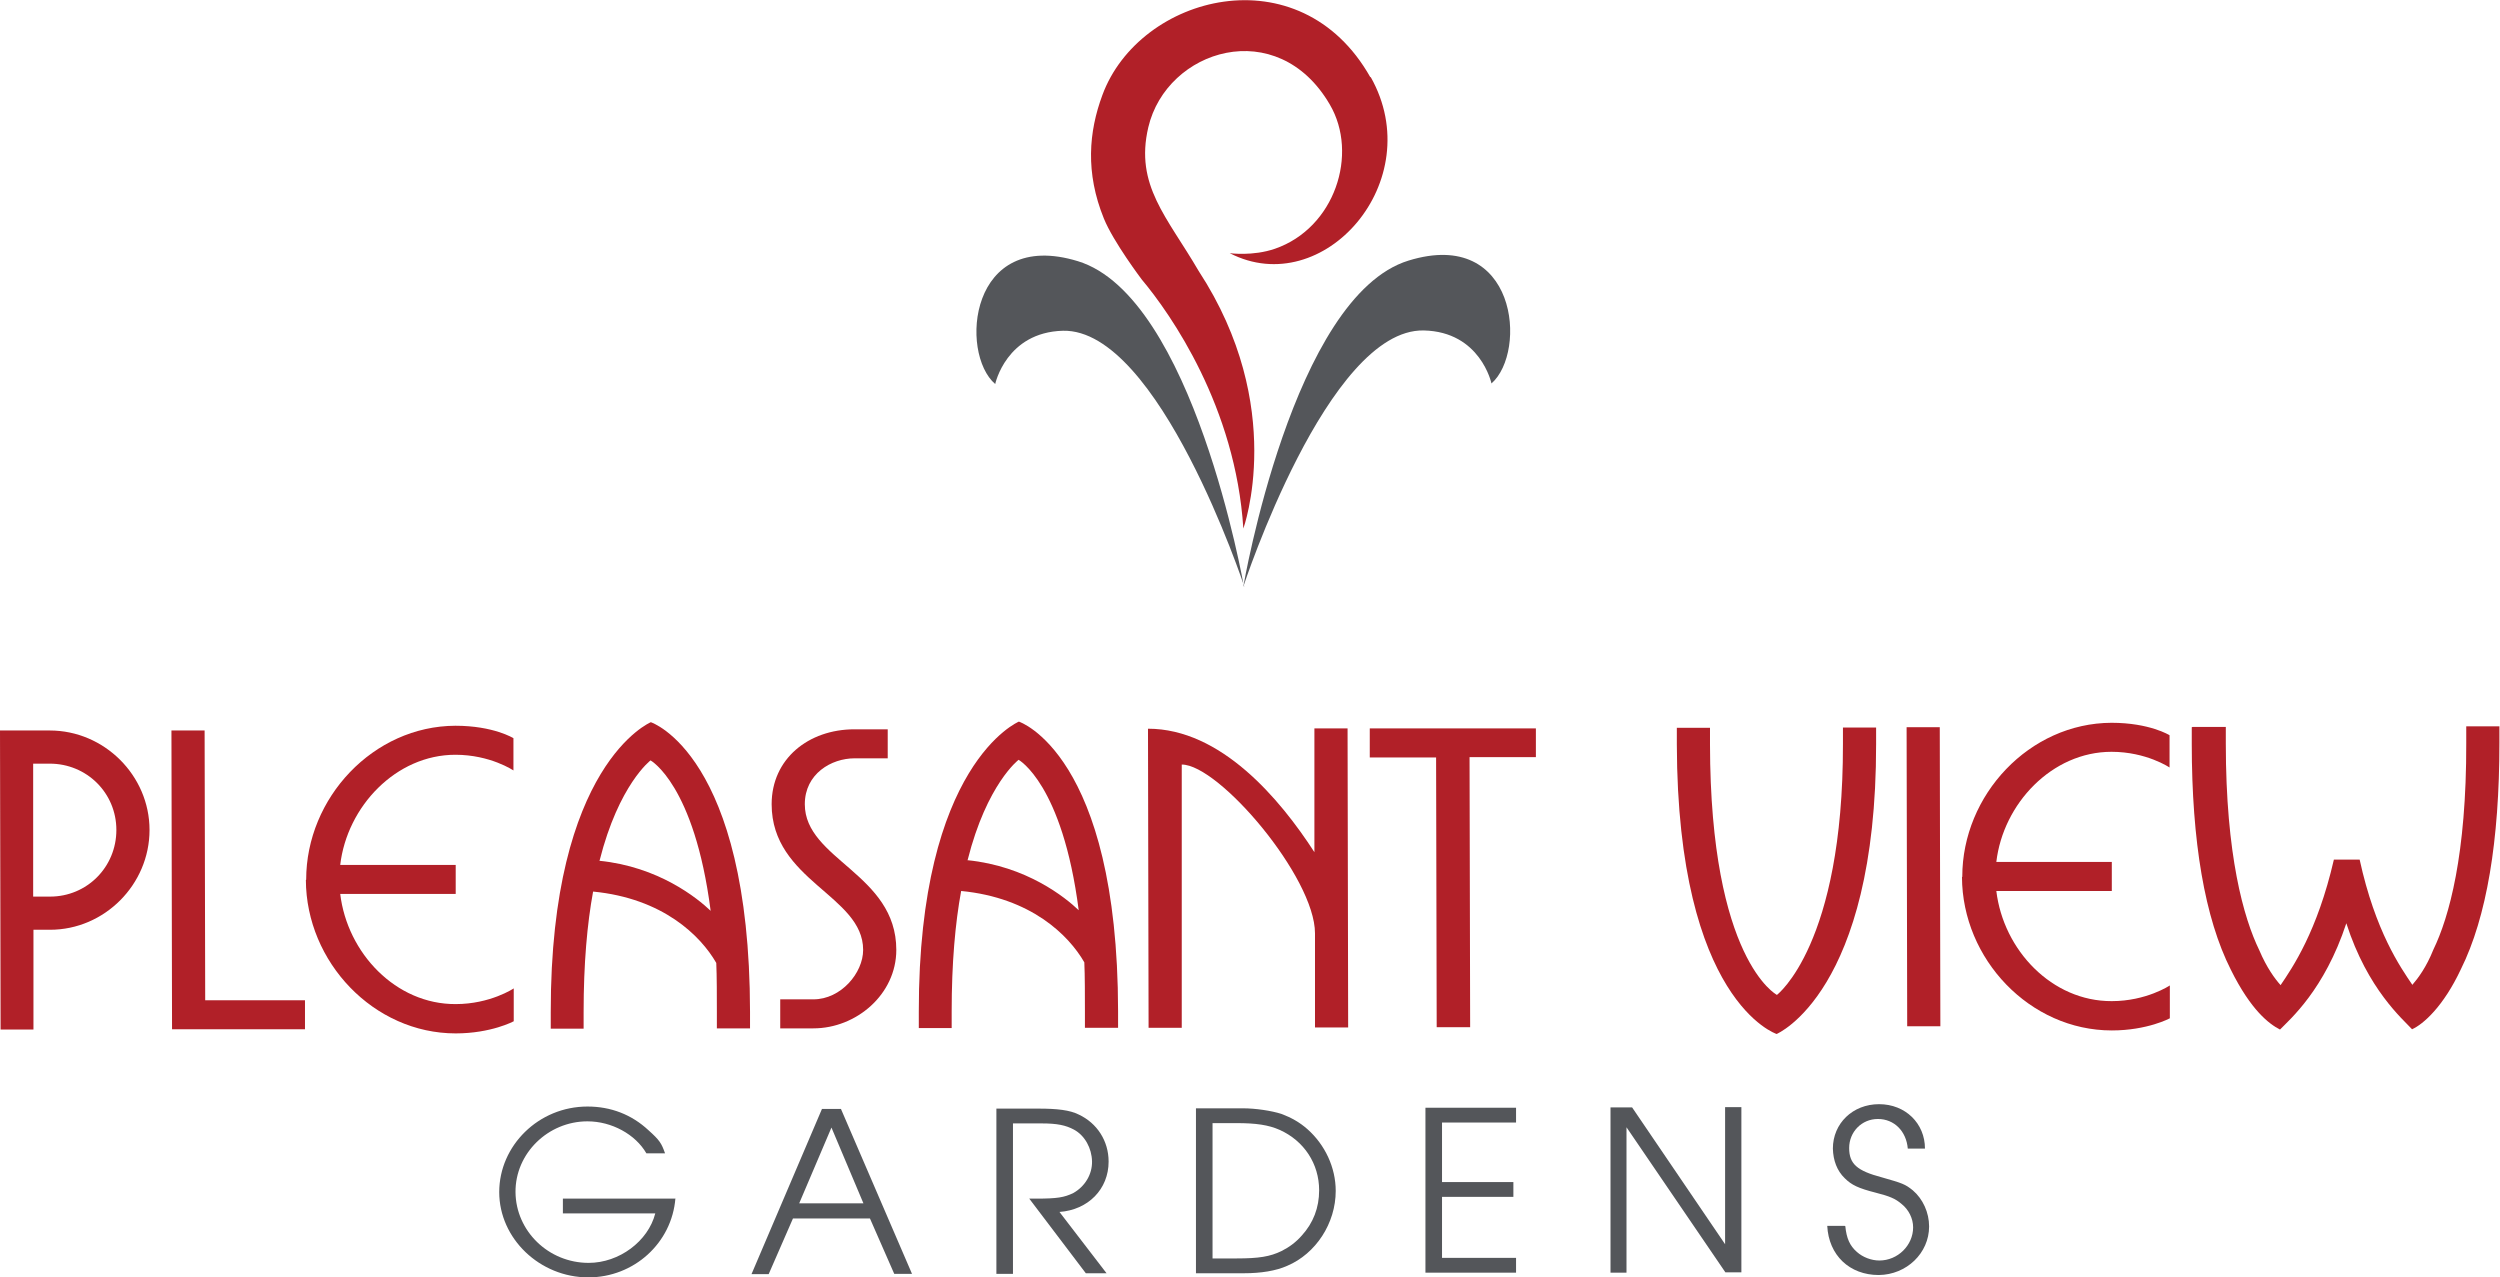 <?xml version="1.0" encoding="UTF-8"?>
<svg xmlns="http://www.w3.org/2000/svg" id="Layer_2" data-name="Layer 2" viewBox="0 0 84.43 43.14" style="">
  <defs>
    
  </defs>
  <g id="Layer_1-2" data-name="Layer 1">
    <g>
      <g>
        <path d="M22.81,40.47c-.12,1.51-1.4,2.67-2.94,2.67-1.64,0-3.01-1.31-3.01-2.88s1.33-2.89,2.98-2.89c.79,0,1.49.27,2.06.8.38.34.44.44.56.78h-.63c-.37-.64-1.17-1.08-1.99-1.08-1.33,0-2.44,1.08-2.43,2.39s1.11,2.39,2.47,2.39c1.03,0,2.01-.73,2.25-1.67h-3.12s0-.5,0-.5h3.79Z" style="fill: #54565a; --orig-fill: #54565a"/>
        <path d="M27.77,37.45h.63s2.4,5.57,2.4,5.57h-.6s-.82-1.87-.82-1.87h-2.6s-.82,1.88-.82,1.88h-.58s2.38-5.58,2.38-5.58ZM29.16,40.64l-1.08-2.56-1.09,2.56h2.17Z" style="fill: #54565a; --orig-fill: #54565a"/>
        <path d="M33.64,37.44h1.42c.65,0,1.07.05,1.37.2.62.29,1.01.89,1.01,1.59,0,.93-.69,1.63-1.66,1.7l1.59,2.07h-.7s-1.91-2.52-1.91-2.52h.23c.72,0,.95-.04,1.26-.19.39-.22.64-.63.63-1.07s-.24-.87-.61-1.07c-.28-.15-.57-.21-1.09-.21h-.97s0,5.08,0,5.08h-.56s0-5.58,0-5.58Z" style="fill: #54565a; --orig-fill: #54565a"/>
        <path d="M40.38,37.43h1.6c.42,0,.96.08,1.3.19.32.12.61.28.87.51.6.53.96,1.3.96,2.09,0,1.09-.67,2.12-1.64,2.53-.38.17-.89.25-1.45.25h-1.63s0-5.57,0-5.57ZM41.76,42.5c.75,0,1.13-.06,1.52-.25.26-.13.49-.3.69-.53.38-.42.58-.93.58-1.52,0-.9-.51-1.67-1.33-2.04-.38-.17-.81-.23-1.46-.23h-.81s0,4.57,0,4.57h.81Z" style="fill: #54565a; --orig-fill: #54565a"/>
        <path d="M48.14,37.41h3.06s0,.5,0,.5h-2.5s0,2.01,0,2.01h2.41s0,.5,0,.5h-2.41s0,2.06,0,2.06h2.5s0,.5,0,.5h-3.06s0-5.57,0-5.57Z" style="fill: #54565a; --orig-fill: #54565a"/>
        <path d="M54.37,37.4h.75s3.14,4.62,3.14,4.62v-4.63s.55,0,.55,0v5.58s-.54,0-.54,0l-3.34-4.9v4.91s-.54,0-.54,0v-5.58Z" style="fill: #54565a; --orig-fill: #54565a"/>
        <path d="M62.32,41.41c.04.41.15.66.39.87.2.18.49.29.76.29.62,0,1.14-.51,1.14-1.12,0-.3-.15-.6-.39-.79-.21-.18-.4-.26-.87-.38-.59-.15-.82-.26-1.05-.49-.26-.25-.39-.6-.4-1,0-.85.67-1.5,1.56-1.5s1.55.65,1.55,1.5h-.58c-.05-.59-.46-1-1.01-1s-.97.44-.97.98.27.77,1.1.99c.7.2.79.23,1.05.44.34.29.55.75.55,1.22,0,.9-.76,1.63-1.7,1.64-.99,0-1.69-.67-1.74-1.66h.59Z" style="fill: #54565a; --orig-fill: #54565a"/>
      </g>
      <g>
        <path d="M1.14,34.77H.02s-.02-10.1-.02-10.1h1.68c1.84,0,3.37,1.52,3.37,3.36s-1.52,3.37-3.36,3.37h-.56s0,3.37,0,3.37ZM1.69,30.28c1.25,0,2.24-1,2.24-2.25s-1-2.24-2.25-2.24h-.56s0,4.49,0,4.49h.56Z" style="fill: #b12028; --orig-fill: #b12028"/>
        <path d="M10.3,34.76h-4.49s-.02-10.09-.02-10.09h1.12s.02,9.11.02,9.11h3.37s0,.98,0,.98Z" style="fill: #b12028; --orig-fill: #b12028"/>
        <path d="M10.34,29.71c0-2.77,2.27-5.19,5.04-5.2,1.29,0,1.96.42,1.96.42v1.09s-.78-.53-1.96-.53c-2.01,0-3.66,1.75-3.89,3.72h3.9s0,.98,0,.98h-3.9c.24,2,1.88,3.73,3.9,3.72,1.17,0,1.96-.53,1.96-.53v1.11s-.76.41-1.96.41c-2.77,0-5.05-2.41-5.06-5.18Z" style="fill: #b12028; --orig-fill: #b12028"/>
        <path d="M25.33,34.73h-1.12s0-.56,0-.56c0-.48,0-1.22-.02-1.65-.53-.92-1.8-2.18-4.16-2.41-.2,1.09-.32,2.43-.32,4.07v.56s-1.11,0-1.11,0v-.56c-.01-8.38,3.38-9.79,3.38-9.79,0,0,3.34,1.09,3.35,9.78v.56ZM20.24,29.07c2,.2,3.31,1.26,3.76,1.69-.55-4.27-2.03-5.08-2.03-5.08,0,0-1.07.81-1.72,3.38Z" style="fill: #b12028; --orig-fill: #b12028"/>
        <path d="M26.35,34.73v-.98s1.12,0,1.12,0c.93,0,1.68-.89,1.68-1.67,0-1.84-3.09-2.33-3.09-4.92,0-1.53,1.24-2.53,2.8-2.53h1.12s0,.98,0,.98h-1.12c-.78,0-1.68.52-1.68,1.55,0,1.87,3.09,2.35,3.09,4.92,0,1.5-1.35,2.65-2.8,2.65h-1.12Z" style="fill: #b12028; --orig-fill: #b12028"/>
        <path d="M37.76,34.71h-1.12s0-.56,0-.56c0-.48,0-1.22-.02-1.65-.53-.92-1.8-2.18-4.16-2.41-.2,1.09-.32,2.43-.32,4.07v.56s-1.11,0-1.11,0v-.56c-.01-8.38,3.38-9.79,3.38-9.79,0,0,3.34,1.09,3.35,9.78v.56ZM32.67,29.05c2,.2,3.31,1.26,3.76,1.69-.55-4.27-2.03-5.08-2.03-5.08,0,0-1.07.81-1.72,3.38Z" style="fill: #b12028; --orig-fill: #b12028"/>
        <path d="M39.91,34.71h-1.12s-.02-10.1-.02-10.1c2.46,0,4.45,2.36,5.62,4.17v-4.18s1.12,0,1.12,0l.02,10.1h-1.12s0-3.18,0-3.18c0-1.89-3.24-5.7-4.5-5.7v8.88Z" style="fill: #b12028; --orig-fill: #b12028"/>
        <path d="M49.64,34.69h-1.12s-.02-9.11-.02-9.11h-2.24s0-.98,0-.98h5.61s0,.97,0,.97h-2.24s.02,9.12.02,9.12Z" style="fill: #b12028; --orig-fill: #b12028"/>
        <path d="M56.63,24.58h1.12s0,.56,0,.56c.01,7.29,2.26,8.46,2.26,8.46,0,0,2.24-1.69,2.23-8.47v-.56s1.12,0,1.12,0v.56c.01,8.38-3.36,9.79-3.36,9.79,0,0-3.35-1.09-3.37-9.78v-.56Z" style="fill: #b12028; --orig-fill: #b12028"/>
        <path d="M65.53,34.66h-1.12s-.02-10.1-.02-10.1h1.12s.02,10.1.02,10.1Z" style="fill: #b12028; --orig-fill: #b12028"/>
        <path d="M66.27,29.61c0-2.77,2.27-5.19,5.04-5.2,1.29,0,1.96.42,1.96.42v1.09s-.78-.53-1.96-.53c-2.01,0-3.66,1.75-3.89,3.72h3.9s0,.98,0,.98h-3.9c.24,2,1.88,3.73,3.9,3.72,1.17,0,1.96-.53,1.96-.53v1.11s-.76.41-1.96.41c-2.77,0-5.05-2.41-5.06-5.18Z" style="fill: #b12028; --orig-fill: #b12028"/>
        <path d="M74.05,24.55h1.12s0,.56,0,.56c0,3.77.6,5.89,1.13,6.98.25.59.53.97.72,1.18.4-.59,1.24-1.81,1.8-4.24h.87c.53,2.43,1.38,3.64,1.78,4.23.19-.22.47-.59.71-1.19.53-1.09,1.12-3.21,1.11-6.98v-.56s1.12,0,1.12,0v.56c0,3.3-.43,5.89-1.3,7.64-.59,1.26-1.27,1.86-1.65,2.03-.31-.34-1.5-1.34-2.22-3.58-.74,2.25-1.9,3.24-2.24,3.59-.37-.19-.98-.65-1.66-2.02-.88-1.74-1.32-4.33-1.32-7.63v-.56Z" style="fill: #b12028; --orig-fill: #b12028"/>
      </g>
      <path d="M42.01,19.81s-1.71-9.8-5.61-10.99c-3.67-1.12-4.01,3.1-2.79,4.15,0,0,.37-1.75,2.29-1.8,3.24-.07,6.12,8.63,6.12,8.63Z" style="fill: #54565a; --orig-fill: #54565a"/>
      <path d="M41.99,19.81s1.67-9.81,5.58-11.01c3.67-1.13,4.02,3.08,2.8,4.15,0,0-.37-1.75-2.29-1.79-3.24-.06-6.09,8.65-6.09,8.65Z" style="fill: #54565a; --orig-fill: #54565a"/>
      <path d="M46.28,2.61c-2.38-4.22-7.8-2.79-9.05.6-.46,1.24-.58,2.62.05,4.17.32.79,1.28,2.06,1.28,2.06.99,1.18,3.17,4.31,3.43,8.41,0,0,1.49-4.11-1.51-8.7-1.06-1.82-2.16-2.89-1.7-4.85.62-2.64,4.36-3.81,6.13-.77.98,1.67.17,4.17-1.85,4.87-.75.26-1.53.15-1.53.15,3.16,1.63,6.74-2.44,4.76-5.95Z" style="fill: #b12028; --orig-fill: #b12028"/>
    </g>
  </g>
</svg>
